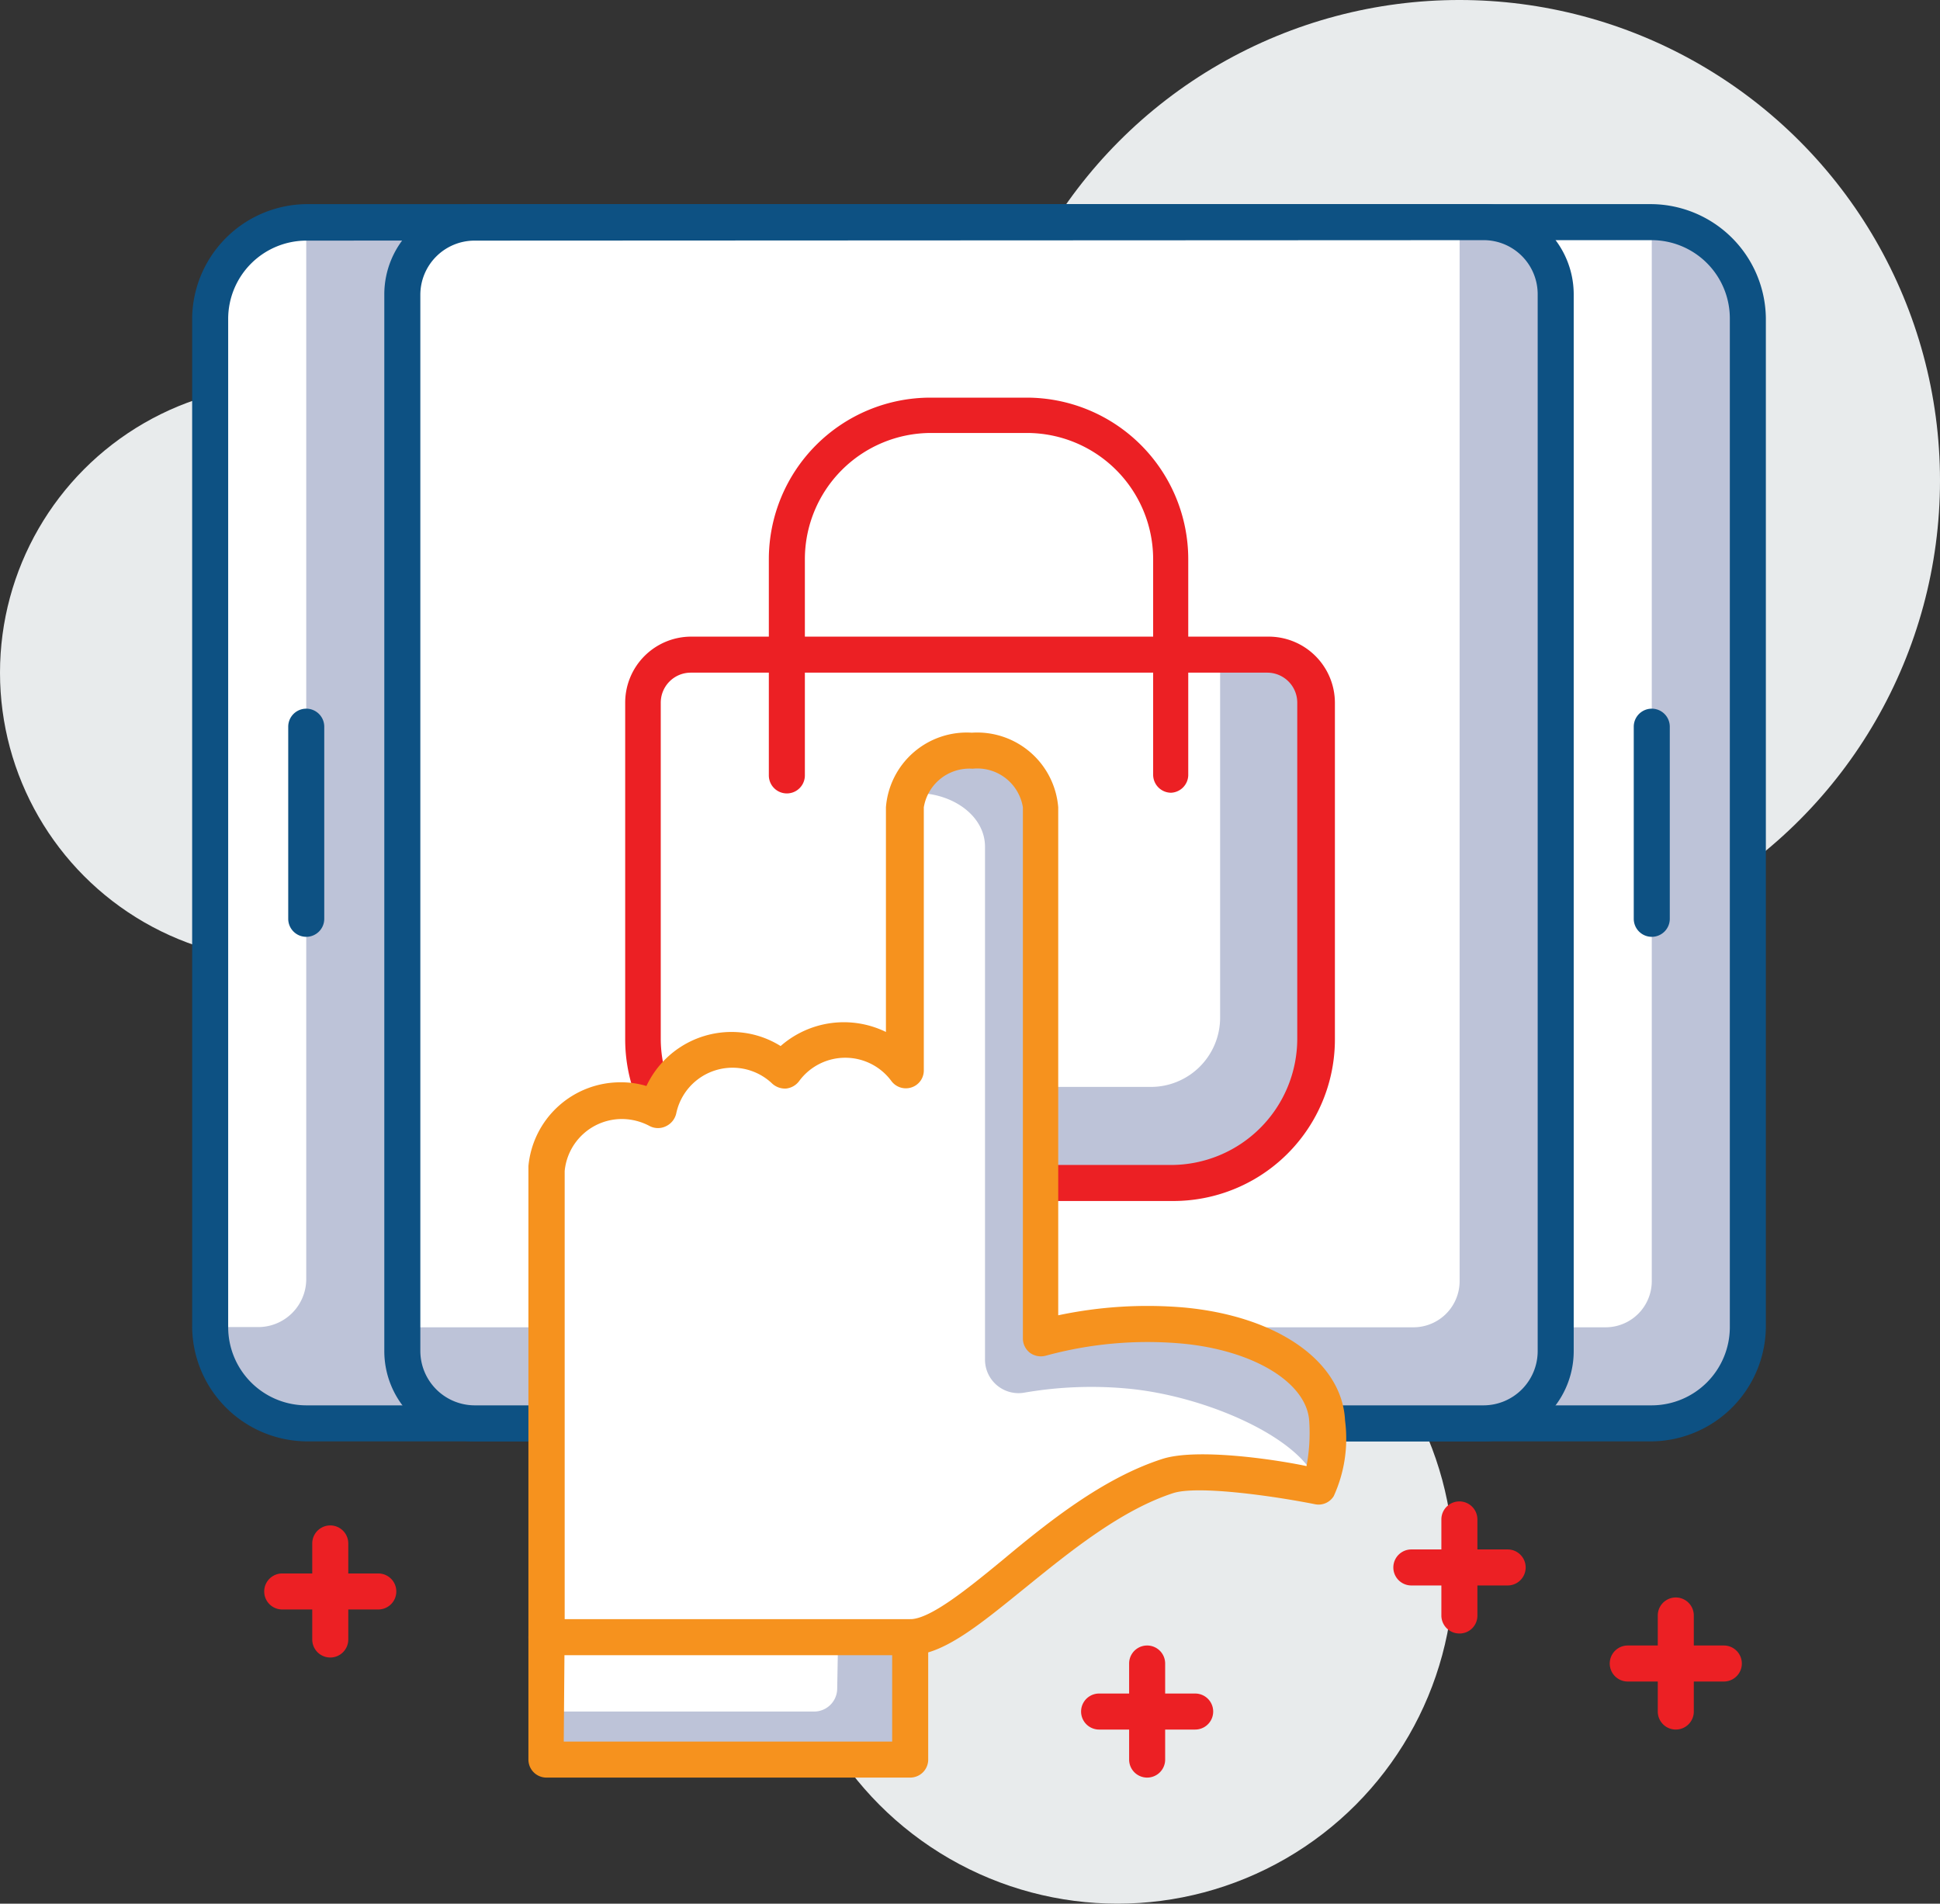 <svg id="layer_1" data-name="layer 1" xmlns="http://www.w3.org/2000/svg" viewBox="0 0 84 82.44"><rect x="0" y="0" width="84" height="82.44" fill="#333333" stroke="none"/><defs><style>.cls-1{fill:#e8ebec;}.cls-2{fill:#bdc3d8;}.cls-3{fill:#fff;}.cls-4{fill:#0d5183;}.cls-5{fill:#ec2024;}.cls-6{fill:#f6921e;}</style></defs><circle class="cls-1" cx="48.39" cy="67.88" r="14.56"/><circle class="cls-1" cx="12.48" cy="29.13" r="12.48"/><circle class="cls-1" cx="63.19" cy="20.81" r="20.81"/><rect class="cls-2" x="9.1" y="9.62" width="66.58" height="52.01" rx="4"/><path class="cls-3" d="M67.36,9.62h4.16a0,0,0,0,1,0,0V55.48a2,2,0,0,1-2,2H67.36a0,0,0,0,1,0,0V9.62A0,0,0,0,1,67.36,9.62Z"/><path class="cls-3" d="M11.18,58.25H9.1V14.56a4.17,4.17,0,0,1,4.16-4.16h0V56.17A2.08,2.08,0,0,1,11.18,58.25Z" transform="translate(0 -0.78)"/><path class="cls-4" d="M71.52,63.2H13.26a5,5,0,0,1-4.94-5V14.56a5,5,0,0,1,4.94-4.94H71.52a5,5,0,0,1,4.94,4.94V58.25A5,5,0,0,1,71.52,63.2Zm-58.26-52a3.39,3.39,0,0,0-3.38,3.38V58.25a3.39,3.39,0,0,0,3.38,3.39H71.52a3.39,3.39,0,0,0,3.38-3.39V14.56a3.39,3.39,0,0,0-3.38-3.38Z" transform="translate(0 -0.78)"/><rect class="cls-2" x="17.42" y="9.62" width="49.93" height="52.01" rx="3"/><path class="cls-3" d="M20.42,9.62H63.2a0,0,0,0,1,0,0V55.48a2,2,0,0,1-2,2H17.42a0,0,0,0,1,0,0V12.62A3,3,0,0,1,20.42,9.62Z"/><path class="cls-4" d="M64.24,63.2H20.55a3.91,3.91,0,0,1-3.91-3.91V13.52a3.91,3.91,0,0,1,3.91-3.9H64.24a3.91,3.91,0,0,1,3.9,3.9V59.29A3.91,3.91,0,0,1,64.24,63.2Zm-43.69-52a2.35,2.35,0,0,0-2.35,2.34V59.29a2.36,2.36,0,0,0,2.35,2.35H64.24a2.35,2.35,0,0,0,2.34-2.35V13.52a2.34,2.34,0,0,0-2.34-2.34Z" transform="translate(0 -0.78)"/><path class="cls-4" d="M71.52,41.35a.78.78,0,0,1-.78-.78V32.25a.78.78,0,0,1,1.56,0v8.32A.78.78,0,0,1,71.52,41.35Z" transform="translate(0 -0.78)"/><path class="cls-4" d="M13.26,41.35a.78.78,0,0,1-.78-.78V32.25a.78.78,0,1,1,1.56,0v8.32A.78.78,0,0,1,13.26,41.35Z" transform="translate(0 -0.78)"/><path class="cls-2" d="M29.83,28.35H55a2,2,0,0,1,2,2V45.24a6,6,0,0,1-6,6H33.83a6,6,0,0,1-6-6V30.35a2,2,0,0,1,2-2Z"/><path class="cls-3" d="M29.83,28.35h23a0,0,0,0,1,0,0V44.07a3,3,0,0,1-3,3h-22a0,0,0,0,1,0,0V30.35A2,2,0,0,1,29.83,28.35Z"/><path class="cls-5" d="M50.71,52.79H34.07a7,7,0,0,1-7-7V31.21a2.86,2.86,0,0,1,2.86-2.86h25a2.87,2.87,0,0,1,2.87,2.86V45.77A7,7,0,0,1,50.71,52.79ZM29.91,29.91a1.3,1.3,0,0,0-1.3,1.3V45.77a5.47,5.47,0,0,0,5.46,5.46H50.71a5.47,5.47,0,0,0,5.46-5.46V31.21a1.3,1.3,0,0,0-1.3-1.3Z" transform="translate(0 -0.78)"/><path class="cls-5" d="M50.71,35.11a.78.78,0,0,1-.78-.78V25a5.47,5.47,0,0,0-5.46-5.47H40.31A5.47,5.47,0,0,0,34.85,25v9.36a.78.78,0,0,1-1.56,0V25a7,7,0,0,1,7-7h4.16a7,7,0,0,1,7,7v9.36A.78.78,0,0,1,50.71,35.11Z" transform="translate(0 -0.78)"/><path class="cls-3" d="M57.49,62.33c-.08-2.07-2.58-3.82-6.27-4.15a17.45,17.45,0,0,0-6.13.56v-23a2.75,2.75,0,0,0-3-2.45,2.73,2.73,0,0,0-2.94,2.45V47.13a3.24,3.24,0,0,0-2.61-1.32A3.29,3.29,0,0,0,34,47.14a3.27,3.27,0,0,0-5.44,1.7,3.26,3.26,0,0,0-4.83,2.55,1.36,1.36,0,0,0,0,.2V71.68H39.41c2.37,0,6.55-5.48,11.18-7,1.65-.53,6.53.46,6.53.46A5.64,5.64,0,0,0,57.49,62.33Z" transform="translate(0 -0.78)"/><path class="cls-2" d="M57.49,62.27c-.08-2.08-2.58-3.83-6.27-4.16a17.7,17.7,0,0,0-6.13.56v-23a2.75,2.75,0,0,0-3-2.45,2.87,2.87,0,0,0-2.86,1.9l.42,0c1.62,0,3,1,3,2.33V59.65a1.45,1.45,0,0,0,1.7,1.44,17.06,17.06,0,0,1,4.43-.18c3.48.31,7.72,2.21,8.27,4.17h.07A5.61,5.61,0,0,0,57.49,62.27Z" transform="translate(0 -0.78)"/><path class="cls-6" d="M39.41,72.46H23.66a.77.77,0,0,1-.78-.78V51.59c0-.1,0-.2,0-.31a4,4,0,0,1,4-3.63,3.77,3.77,0,0,1,1.11.16,4.07,4.07,0,0,1,3.67-2.34,4,4,0,0,1,2.14.61,4.15,4.15,0,0,1,4.56-.61V35.74a3.51,3.51,0,0,1,3.72-3.23,3.52,3.52,0,0,1,3.74,3.23v22a18.61,18.61,0,0,1,5.42-.34c4.07.37,6.88,2.34,7,4.9a6,6,0,0,1-.49,3.27.77.77,0,0,1-.82.35c-1.81-.36-5.07-.82-6.13-.48-2.27.74-4.47,2.53-6.42,4.11S40.83,72.46,39.41,72.46Zm-15-1.56h15c.86,0,2.47-1.3,4-2.56,2-1.67,4.37-3.56,6.92-4.38,1.46-.47,4.77,0,6.24.31a7.68,7.68,0,0,0,.12-1.91c-.07-1.69-2.41-3.12-5.56-3.4a16.71,16.71,0,0,0-5.85.53.81.81,0,0,1-.69-.13.79.79,0,0,1-.3-.62v-23a2,2,0,0,0-2.18-1.67A2,2,0,0,0,40,35.74V47.13a.77.77,0,0,1-.53.74.78.78,0,0,1-.87-.27,2.48,2.48,0,0,0-4,0,.81.81,0,0,1-.56.32.82.82,0,0,1-.6-.21A2.49,2.49,0,0,0,29.28,49a.81.81,0,0,1-.44.55.78.78,0,0,1-.7,0,2.56,2.56,0,0,0-1.21-.31,2.49,2.49,0,0,0-2.48,2.25V70.9Z" transform="translate(0 -0.78)"/><rect class="cls-2" x="23.66" y="70.91" width="15.75" height="5.3"/><path class="cls-3" d="M36.29,71.68H23.66V74.9H35.25a1,1,0,0,0,1-1Z" transform="translate(0 -0.78)"/><path class="cls-6" d="M39.41,77.76H23.66a.78.78,0,0,1-.78-.78v-5.3a.78.78,0,0,1,.78-.78H39.41a.78.78,0,0,1,.78.78V77A.78.78,0,0,1,39.41,77.76Zm-15-1.56H38.63V72.46H24.44Z" transform="translate(0 -0.78)"/><path class="cls-5" d="M16.38,70.48H12.22a.78.78,0,1,1,0-1.56h4.16a.78.78,0,0,1,0,1.56Z" transform="translate(0 -0.78)"/><path class="cls-5" d="M14.3,72.56a.78.78,0,0,1-.78-.78V67.62a.78.78,0,1,1,1.56,0v4.16A.78.78,0,0,1,14.3,72.56Z" transform="translate(0 -0.78)"/><path class="cls-5" d="M51.75,75.68H47.59a.78.78,0,0,1,0-1.56h4.16a.78.78,0,0,1,0,1.56Z" transform="translate(0 -0.78)"/><path class="cls-5" d="M49.67,77.76a.78.78,0,0,1-.78-.78V72.82a.78.78,0,0,1,1.56,0V77A.78.78,0,0,1,49.67,77.76Z" transform="translate(0 -0.78)"/><path class="cls-5" d="M74.64,73.6H70.48a.78.78,0,0,1,0-1.56h4.16a.78.78,0,0,1,0,1.56Z" transform="translate(0 -0.78)"/><path class="cls-5" d="M72.56,75.68a.78.78,0,0,1-.78-.78V70.74a.78.78,0,0,1,1.56,0V74.9A.78.78,0,0,1,72.56,75.68Z" transform="translate(0 -0.78)"/><path class="cls-5" d="M65.28,69.44H61.11a.78.78,0,1,1,0-1.56h4.17a.78.78,0,0,1,0,1.56Z" transform="translate(0 -0.78)"/><path class="cls-5" d="M63.19,71.52a.78.78,0,0,1-.78-.78V66.58a.78.78,0,1,1,1.56,0v4.16A.77.77,0,0,1,63.19,71.52Z" transform="translate(0 -0.78)"/></svg>